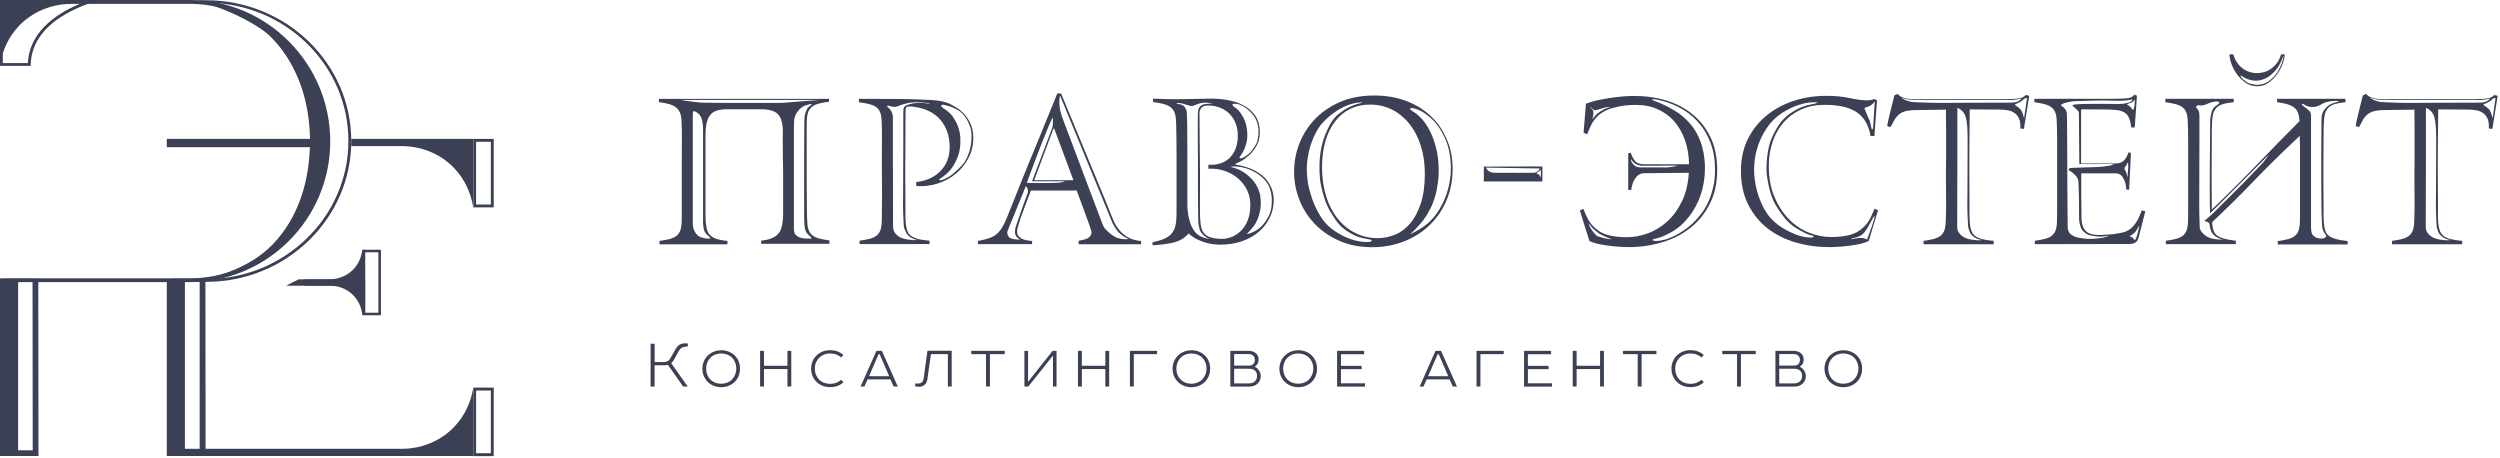 <?xml version="1.0" encoding="UTF-8"?> <svg xmlns="http://www.w3.org/2000/svg" width="295" height="54" viewBox="0 0 295 54" fill="none"> <g clip-path="url(#clip0)"> <path d="M89.82 28.79V28.39C90.31 28.34 90.71 28.26 91.02 28.13C91.33 28 91.59 27.84 91.77 27.65C91.96 27.45 92.1 27.23 92.18 26.97C92.27 26.71 92.33 26.42 92.36 26.09C92.39 25.82 92.41 25.53 92.41 25.22C92.41 24.91 92.41 24.49 92.41 23.97C92.41 23.28 92.41 22.72 92.41 22.28C92.41 21.84 92.41 21.49 92.41 21.21C92.41 20.93 92.41 20.68 92.41 20.47C92.41 20.26 92.41 20.02 92.4 19.76C92.39 19.5 92.38 19.18 92.38 18.8C92.37 18.42 92.37 17.92 92.37 17.29C92.35 16.79 92.35 16.34 92.37 15.96C92.38 15.58 92.38 15.25 92.35 14.98C92.32 14.65 92.26 14.36 92.17 14.1C92.08 13.84 91.95 13.62 91.76 13.44C91.57 13.26 91.32 13.12 90.99 13.03C90.67 12.94 90.26 12.89 89.78 12.89H85.84C84.9 12.89 84.25 13.08 83.91 13.46C83.56 13.84 83.36 14.36 83.3 15.02C83.27 15.29 83.25 15.61 83.25 15.99C83.25 16.37 83.25 16.81 83.25 17.31V23.94C83.25 24.46 83.25 24.94 83.25 25.37C83.25 25.8 83.26 26.15 83.3 26.42C83.33 26.75 83.39 27.03 83.48 27.26C83.57 27.49 83.7 27.68 83.89 27.84C84.08 28 84.33 28.12 84.64 28.22C84.95 28.31 85.35 28.39 85.84 28.43V28.83H77.82V28.43C78.26 28.37 78.64 28.3 78.96 28.22C79.28 28.14 79.55 28.03 79.76 27.88C79.97 27.73 80.13 27.53 80.24 27.28C80.35 27.03 80.41 26.69 80.43 26.27C80.45 25.94 80.45 25.44 80.45 24.78C80.45 24.12 80.45 23.42 80.45 22.67C80.45 21.92 80.45 21.21 80.45 20.52C80.45 19.84 80.45 19.31 80.45 18.93C80.45 18.18 80.45 17.38 80.46 16.54C80.47 15.7 80.46 14.95 80.42 14.29C80.4 13.87 80.34 13.52 80.22 13.26C80.1 13 79.94 12.79 79.72 12.64C79.5 12.49 79.24 12.36 78.91 12.27C78.58 12.18 78.19 12.11 77.75 12.05V11.67H97.82V12C97.38 12.06 97 12.13 96.68 12.21C96.36 12.29 96.09 12.4 95.88 12.55C95.67 12.7 95.51 12.9 95.4 13.15C95.29 13.4 95.23 13.74 95.21 14.16C95.19 14.49 95.19 14.87 95.19 15.29C95.19 15.71 95.19 16.15 95.19 16.61C95.19 17.07 95.19 17.52 95.19 17.98C95.19 18.44 95.19 18.85 95.19 19.23C95.19 19.61 95.19 20.12 95.19 20.77C95.19 21.42 95.19 22.1 95.2 22.8C95.21 23.5 95.22 24.16 95.22 24.79C95.22 25.42 95.24 25.89 95.26 26.21C95.28 26.63 95.34 26.97 95.45 27.22C95.56 27.47 95.72 27.67 95.93 27.82C96.14 27.97 96.41 28.08 96.73 28.16C97.05 28.24 97.43 28.31 97.87 28.37V28.77H89.82V28.79ZM80.32 11.79C80.41 11.81 80.63 11.84 80.98 11.9C81.33 11.95 81.8 12.01 82.4 12.08C82.51 12.1 82.82 12.11 83.34 12.12C83.86 12.13 84.48 12.14 85.19 12.14C85.9 12.14 86.67 12.15 87.48 12.15C88.29 12.15 89.04 12.15 89.74 12.15C90.44 12.15 91.04 12.15 91.53 12.15C92.02 12.15 92.31 12.14 92.39 12.13C92.5 12.13 92.73 12.11 93.07 12.08C93.37 12.05 93.81 12.01 94.39 11.97C94.97 11.93 95.77 11.87 96.8 11.79H80.32V11.79ZM83.71 28.16C83.79 28.16 83.82 28.14 83.82 28.11C83.81 28.08 83.78 28.03 83.73 27.98C83.67 27.93 83.61 27.87 83.54 27.8C83.47 27.74 83.4 27.67 83.34 27.61C83.18 27.42 83.08 27.2 83.03 26.94C82.98 26.68 82.96 26.43 82.96 26.2V15.59C82.98 14.99 82.93 14.49 82.82 14.08C82.71 13.67 82.45 13.36 82.04 13.16C81.9 13.1 81.82 13.11 81.79 13.18C81.77 13.26 81.75 13.36 81.75 13.49V26.34C81.75 26.75 81.84 27.1 82.02 27.4C82.2 27.7 82.44 27.9 82.74 28.01C82.87 28.06 83.02 28.09 83.2 28.12C83.39 28.15 83.55 28.16 83.71 28.16ZM95.81 12.31C95.75 12.28 95.67 12.27 95.57 12.29C95.48 12.31 95.39 12.33 95.31 12.36C95.22 12.39 95.11 12.42 95 12.45C94.75 12.56 94.53 12.71 94.34 12.9C94.17 13.07 94.01 13.29 93.88 13.55C93.75 13.81 93.69 14.13 93.7 14.51C93.68 14.68 93.68 15.23 93.68 16.16V26.94C93.68 27.35 93.76 27.62 93.92 27.74C94.08 27.87 94.23 27.96 94.37 28.02C94.49 28.08 94.7 28.12 94.99 28.14C95.28 28.16 95.5 28.16 95.66 28.16C95.74 28.16 95.77 28.14 95.77 28.11C95.76 28.08 95.73 28.03 95.68 27.98C95.62 27.93 95.56 27.87 95.49 27.8C95.42 27.74 95.35 27.67 95.29 27.61C95.13 27.42 95.03 27.2 94.98 26.94C94.93 26.68 94.91 26.43 94.91 26.2C94.89 26 94.89 25.45 94.89 24.55C94.89 24.17 94.89 23.69 94.89 23.11C94.89 22.53 94.89 21.83 94.89 21.01C94.89 20.19 94.89 19.23 94.89 18.13C94.89 17.03 94.9 15.77 94.91 14.36C94.91 13.94 94.95 13.61 95.03 13.37C95.06 13.25 95.1 13.14 95.15 13.06C95.23 12.84 95.33 12.68 95.47 12.58C95.6 12.48 95.72 12.39 95.81 12.31Z" fill="#3B4054"></path> <path d="M114.85 16.25C114.85 17.13 114.66 17.94 114.27 18.67C113.88 19.4 113.38 20.02 112.75 20.53C112.12 21.04 111.41 21.42 110.6 21.67C109.8 21.92 108.97 22.02 108.12 21.95V21.48C108.69 21.42 109.21 21.28 109.69 21.07C110.17 20.86 110.59 20.57 110.94 20.22C111.29 19.87 111.57 19.45 111.77 18.97C111.97 18.49 112.06 17.94 112.06 17.33C112.06 16.69 111.96 16.09 111.77 15.54C111.57 14.99 111.29 14.51 110.93 14.1C110.57 13.69 110.13 13.36 109.61 13.11C109.09 12.86 108.52 12.69 107.89 12.61C107.72 12.58 107.56 12.56 107.41 12.56C107.26 12.56 107.13 12.58 107.02 12.61C107 12.61 106.98 12.63 106.95 12.66C106.89 12.72 106.86 12.81 106.86 12.92C106.84 13.77 106.84 14.41 106.84 14.85C106.84 15.29 106.84 15.6 106.84 15.77V16.08L106.82 20.44L106.84 23.91C106.84 24.43 106.84 24.91 106.84 25.34C106.84 25.77 106.86 26.12 106.89 26.39C106.92 26.72 106.98 27 107.06 27.23C107.14 27.46 107.28 27.65 107.48 27.81C107.68 27.97 107.96 28.09 108.31 28.19C108.66 28.29 109.11 28.36 109.68 28.4V28.8H101.43V28.4C101.87 28.34 102.25 28.27 102.57 28.19C102.89 28.11 103.16 28 103.37 27.85C103.58 27.7 103.74 27.5 103.85 27.25C103.96 27 104.02 26.66 104.04 26.24C104.06 26.04 104.06 25.74 104.06 25.37C104.06 24.99 104.06 24.57 104.07 24.11C104.08 23.65 104.08 23.16 104.08 22.66C104.08 22.16 104.08 21.67 104.07 21.2C104.06 20.73 104.06 20.29 104.06 19.89C104.06 19.49 104.06 19.16 104.06 18.91C104.06 18.16 104.06 17.35 104.07 16.48C104.08 15.62 104.07 14.86 104.03 14.22C104.01 13.8 103.95 13.46 103.84 13.21C103.73 12.96 103.57 12.76 103.34 12.61C103.12 12.46 102.84 12.35 102.51 12.27C102.18 12.19 101.79 12.12 101.35 12.06V11.66L105.93 11.68C106.64 11.68 107.3 11.69 107.91 11.72C108.52 11.75 109.18 11.77 109.89 11.8C110.86 11.86 111.6 12.02 112.11 12.27C112.61 12.52 113 12.76 113.27 12.98C113.73 13.33 114.1 13.78 114.4 14.35C114.7 14.88 114.85 15.52 114.85 16.25ZM104.7 12.57C104.72 12.62 104.75 12.66 104.82 12.71C104.88 12.76 104.95 12.82 105.02 12.9C105.09 12.98 105.16 13.09 105.23 13.23C105.3 13.37 105.34 13.56 105.36 13.8C105.36 13.97 105.36 14.24 105.36 14.59C105.36 14.94 105.36 15.31 105.36 15.69C105.36 16.07 105.36 16.43 105.36 16.76C105.36 17.1 105.36 17.32 105.36 17.43V18.77C105.36 19.38 105.36 20.31 105.37 21.56C105.38 22.81 105.38 24.54 105.38 26.74C105.38 26.88 105.4 27.01 105.44 27.13C105.48 27.25 105.52 27.35 105.57 27.42C105.63 27.51 105.7 27.6 105.78 27.68C106 27.9 106.27 28.06 106.59 28.15C106.91 28.24 107.33 28.31 107.85 28.34L108.32 28.32C108.15 28.3 107.99 28.27 107.85 28.21C107.71 28.16 107.55 28.07 107.38 27.96C107.19 27.83 107.03 27.65 106.91 27.41C106.78 27.17 106.71 26.97 106.67 26.81C106.65 26.72 106.64 26.51 106.62 26.2C106.6 25.93 106.59 25.53 106.57 24.99C106.55 24.45 106.55 23.7 106.57 22.76L106.59 16.27V14.22C106.59 14.11 106.59 13.97 106.59 13.81C106.59 13.65 106.59 13.48 106.59 13.33C106.59 13.18 106.6 13.03 106.61 12.91C106.62 12.78 106.65 12.7 106.68 12.65C106.82 12.46 107.15 12.32 107.67 12.21C108.19 12.11 108.8 12.11 109.51 12.22C109.57 12.24 109.62 12.24 109.65 12.22C109.68 12.2 109.66 12.19 109.58 12.17C109.41 12.14 109.13 12.11 108.74 12.08C108.36 12.05 107.93 12.06 107.48 12.1C107.24 12.13 106.97 12.19 106.67 12.28C106.36 12.37 106.12 12.45 105.95 12.53C105.76 12.61 105.57 12.63 105.38 12.6C105.19 12.57 105.03 12.53 104.88 12.48C104.76 12.42 104.69 12.46 104.7 12.57ZM114.42 14.81C114.25 14.39 114.07 14.04 113.88 13.78C113.69 13.52 113.5 13.32 113.3 13.17C113.1 13.02 112.91 12.91 112.73 12.83C112.55 12.75 112.4 12.68 112.27 12.62C112.14 12.57 111.99 12.53 111.82 12.48C111.65 12.43 111.48 12.39 111.32 12.36C111.21 12.34 111.13 12.36 111.08 12.41C111.05 12.44 111.06 12.5 111.1 12.58C111.15 12.66 111.3 12.78 111.55 12.93C111.96 13.2 112.28 13.52 112.52 13.89C112.76 14.26 112.94 14.62 113.06 14.96C113.2 15.37 113.29 15.79 113.32 16.21C113.37 17.12 113.26 17.89 113.01 18.52C112.76 19.15 112.47 19.66 112.15 20.04C111.83 20.43 111.38 20.8 110.82 21.16C110.85 21.29 110.98 21.31 111.2 21.23C111.42 21.15 111.62 21.06 111.81 20.95C112.01 20.84 112.22 20.7 112.42 20.54C112.62 20.37 112.81 20.21 112.99 20.04C113.16 19.87 113.32 19.71 113.46 19.56C113.6 19.41 113.71 19.27 113.79 19.16C113.9 19 114.03 18.77 114.17 18.45C114.31 18.14 114.43 17.78 114.51 17.38C114.6 16.98 114.64 16.56 114.64 16.12C114.66 15.66 114.58 15.23 114.42 14.81Z" fill="#3B4054"></path> <path d="M127.28 28.79V28.41C127.53 28.36 127.76 28.31 127.98 28.26C128.19 28.2 128.37 28.12 128.5 28.01C128.63 27.9 128.72 27.77 128.77 27.61C128.82 27.45 128.79 27.26 128.7 27.02C128.62 26.75 128.5 26.41 128.35 26.01C128.22 25.65 128.06 25.18 127.84 24.61C127.63 24.04 127.36 23.32 127.05 22.48H121.65C121.35 23.25 121.12 23.86 120.95 24.32C120.78 24.78 120.66 25.13 120.56 25.38C120.45 25.66 120.38 25.87 120.35 25.99C120.27 26.23 120.2 26.47 120.13 26.71C120.06 26.95 120.02 27.15 120.02 27.29C120.02 27.53 120.07 27.71 120.19 27.86C120.3 28 120.44 28.11 120.61 28.19C120.78 28.27 120.97 28.32 121.18 28.36C121.38 28.39 121.59 28.42 121.79 28.43V28.81H115.4V28.43C115.92 28.34 116.35 28.23 116.7 28.11C117.05 27.99 117.34 27.84 117.58 27.64C117.82 27.44 118.04 27.18 118.24 26.86C118.44 26.54 118.64 26.13 118.84 25.62C119.03 25.15 119.37 24.31 119.85 23.1C120.05 22.58 120.3 21.96 120.59 21.24C120.88 20.52 121.23 19.67 121.63 18.69C122.03 17.71 122.49 16.59 123.01 15.33C123.53 14.07 124.11 12.63 124.76 11.03H125.21C125.32 11.31 125.52 11.79 125.8 12.46C126.08 13.13 126.41 13.91 126.78 14.81C127.15 15.71 127.55 16.67 127.97 17.7C128.39 18.73 128.81 19.74 129.23 20.73C129.65 21.72 130.03 22.66 130.39 23.54C130.74 24.42 131.04 25.15 131.27 25.73C131.58 26.53 132.01 27.17 132.56 27.63C133.1 28.09 133.8 28.37 134.65 28.44V28.82H127.28V28.79ZM121.31 22.57C121.31 22.52 121.3 22.47 121.29 22.4C121.27 22.35 121.25 22.29 121.22 22.21C121.19 22.13 121.13 22.05 121.05 21.97L118.93 27.16C118.88 27.27 118.86 27.37 118.86 27.45C118.86 27.54 118.88 27.62 118.91 27.7C118.94 27.78 118.98 27.86 119.03 27.94C119.16 28.13 119.53 28.24 120.16 28.27C120.3 28.27 120.37 28.27 120.36 28.26C120.35 28.25 120.31 28.22 120.23 28.18C120.15 28.13 120.06 28.06 119.97 27.96C119.88 27.86 119.81 27.72 119.78 27.55C119.75 27.38 119.76 27.19 119.8 26.98C119.85 26.78 119.89 26.62 119.94 26.51C119.96 26.46 120.01 26.32 120.09 26.09C120.18 25.85 120.27 25.58 120.38 25.25C120.49 24.92 120.61 24.59 120.73 24.24C120.86 23.89 120.97 23.57 121.08 23.28C121.11 23.19 121.15 23.09 121.19 22.99C121.24 22.88 121.28 22.74 121.31 22.57ZM124.99 21.39H121.78L124.19 15.02C124.22 14.78 124.24 14.59 124.24 14.44C124.24 14.29 124.24 14.18 124.24 14.1C124.24 14.01 124.23 13.93 124.22 13.86C124.17 13.91 124.03 14.21 123.8 14.76C123.71 15 123.58 15.3 123.42 15.67C123.26 16.04 123.08 16.5 122.87 17.04C122.66 17.58 122.41 18.23 122.13 18.97C121.85 19.72 121.52 20.59 121.16 21.58C121.98 21.6 122.63 21.6 123.13 21.6C123.63 21.6 124.01 21.59 124.27 21.58C124.58 21.58 124.8 21.57 124.93 21.56C125.02 21.56 125.12 21.54 125.21 21.51C125.29 21.49 125.37 21.47 125.46 21.45C125.55 21.43 125.63 21.4 125.71 21.37L124.99 21.39ZM124.47 15.37C124.47 15.34 124.46 15.3 124.43 15.24C124.41 15.19 124.39 15.16 124.37 15.16C124.34 15.16 124.31 15.19 124.28 15.25L122.04 21.26H126.66L124.47 15.37ZM133.17 28.2C133 28.12 132.84 28.04 132.7 27.96C132.56 27.88 132.44 27.8 132.35 27.72C132.24 27.64 132.14 27.55 132.04 27.46C131.93 27.35 131.83 27.22 131.73 27.08C131.64 26.95 131.54 26.8 131.44 26.63C131.34 26.46 131.24 26.25 131.15 26.02L125.09 11.28C125.04 11.44 125.02 11.59 125.01 11.75C125 11.91 125 12.06 125 12.2C125 12.37 125.02 12.53 125.05 12.67C125.05 12.78 125.07 12.92 125.12 13.09C125.15 13.23 125.2 13.41 125.27 13.63C125.34 13.85 125.44 14.12 125.56 14.43L130.09 26.44C130.18 26.69 130.33 26.92 130.51 27.11C130.7 27.31 130.89 27.48 131.08 27.62C131.3 27.79 131.54 27.94 131.81 28.07C131.92 28.1 132.05 28.13 132.21 28.16C132.33 28.19 132.48 28.21 132.65 28.22C132.81 28.25 132.98 28.24 133.17 28.2Z" fill="#3B4054"></path> <path d="M150.3 23.65C150.3 24.34 150.15 25.01 149.85 25.64C149.55 26.27 149.13 26.83 148.59 27.31C148.05 27.79 147.38 28.17 146.6 28.45C145.81 28.73 144.94 28.87 143.98 28.87C143.76 28.87 143.5 28.85 143.21 28.82C142.92 28.79 142.6 28.73 142.27 28.63C141.93 28.54 141.59 28.4 141.24 28.23C140.89 28.06 140.56 27.83 140.25 27.55C139.81 28.07 139.24 28.42 138.54 28.6C137.84 28.78 137 28.89 136 28.94V28.59C136.58 28.46 137.06 28.32 137.43 28.15C137.8 27.98 138.09 27.77 138.29 27.51C138.49 27.25 138.64 26.94 138.71 26.58C138.79 26.22 138.83 25.78 138.83 25.26V18.96C138.83 18.58 138.83 18.18 138.83 17.75C138.83 17.32 138.83 16.88 138.82 16.44C138.81 16 138.8 15.58 138.8 15.17C138.8 14.76 138.78 14.4 138.76 14.09C138.73 13.71 138.66 13.41 138.55 13.17C138.44 12.93 138.27 12.74 138.05 12.59C137.83 12.44 137.55 12.33 137.22 12.25C136.89 12.17 136.5 12.1 136.06 12.04V11.64C136.42 11.66 136.91 11.67 137.52 11.69C138.04 11.71 138.72 11.71 139.56 11.7C140.4 11.69 141.44 11.67 142.69 11.64C143.33 11.62 144.01 11.67 144.71 11.78C145.41 11.89 146.05 12.09 146.64 12.38C147.23 12.67 147.71 13.08 148.09 13.61C148.47 14.14 148.66 14.81 148.66 15.63C148.66 16.23 148.54 16.74 148.29 17.17C148.05 17.6 147.77 17.97 147.45 18.27C147.13 18.57 146.82 18.81 146.51 18.98C146.2 19.15 145.96 19.26 145.8 19.31V19.43C146.37 19.51 146.92 19.65 147.45 19.85C147.99 20.06 148.46 20.33 148.89 20.66C149.31 21 149.65 21.41 149.9 21.91C150.17 22.41 150.3 22.99 150.3 23.65ZM143.08 12.28C142.77 12.15 142.44 12.1 142.1 12.11C141.76 12.13 141.32 12.25 140.79 12.49C140.7 12.52 140.59 12.52 140.46 12.49C140.33 12.46 140.19 12.42 140.04 12.37C139.88 12.32 139.72 12.28 139.56 12.23C139.4 12.18 139.23 12.16 139.05 12.16C138.94 12.16 138.87 12.17 138.83 12.2C138.79 12.22 138.87 12.25 139.05 12.28C139.41 12.31 139.66 12.43 139.8 12.63C139.94 12.84 140.02 13.05 140.04 13.27C140.06 13.43 140.07 13.91 140.09 14.73C140.09 15.08 140.09 15.51 140.1 16.04C140.11 16.57 140.11 17.21 140.11 17.96C140.11 18.71 140.11 19.6 140.11 20.61C140.11 21.62 140.11 22.79 140.11 24.11C140.11 24.46 140.13 24.77 140.17 25.05C140.21 25.33 140.25 25.58 140.3 25.78C140.36 26.03 140.43 26.25 140.49 26.44C140.6 26.74 140.75 27.02 140.95 27.29C141.15 27.56 141.42 27.77 141.76 27.93C141.85 27.96 141.96 28 142.07 28.05C142.16 28.08 142.28 28.11 142.41 28.14C142.54 28.17 142.7 28.19 142.87 28.21C142.74 28.19 142.63 28.16 142.53 28.1C142.43 28.04 142.34 27.99 142.26 27.95C142.17 27.89 142.09 27.82 142.02 27.76C141.75 27.49 141.6 27.26 141.55 27.05C141.5 26.84 141.46 26.65 141.43 26.46C141.41 26.41 141.4 26.21 141.39 25.85C141.38 25.49 141.37 25.05 141.37 24.54C141.37 24.03 141.36 23.47 141.36 22.88C141.36 22.29 141.36 21.71 141.36 21.17C141.36 20.63 141.36 20.15 141.36 19.73C141.36 19.31 141.36 19.03 141.36 18.87C141.36 18.65 141.36 18.3 141.35 17.83C141.34 17.36 141.34 16.87 141.34 16.36C141.34 15.85 141.34 15.37 141.34 14.92C141.34 14.47 141.34 14.16 141.34 13.99C141.34 13.72 141.34 13.51 141.35 13.35C141.36 13.19 141.38 13.05 141.41 12.93C141.47 12.69 141.61 12.52 141.81 12.41C141.92 12.35 142.05 12.3 142.2 12.28C142.35 12.26 142.49 12.24 142.61 12.24C142.76 12.26 142.92 12.27 143.08 12.28ZM147.54 24.17C147.54 23.54 147.41 22.97 147.16 22.45C146.91 21.93 146.57 21.48 146.15 21.11C145.73 20.73 145.24 20.44 144.69 20.23C144.14 20.02 143.57 19.91 142.97 19.91H142.59V19.44H142.97C143.46 19.44 143.89 19.35 144.28 19.18C144.66 19.01 144.99 18.77 145.25 18.47C145.51 18.17 145.71 17.81 145.85 17.4C145.99 16.98 146.06 16.53 146.06 16.04C146.06 15.46 145.97 14.95 145.79 14.51C145.61 14.07 145.36 13.7 145.04 13.39C144.72 13.08 144.34 12.85 143.92 12.69C143.5 12.53 143.05 12.45 142.58 12.45C142.17 12.45 141.9 12.55 141.75 12.74C141.61 12.94 141.54 13.12 141.54 13.29L141.56 16.21C141.58 17.48 141.59 18.76 141.6 20.03C141.61 21.3 141.6 22.59 141.59 23.87C141.59 24.37 141.59 24.84 141.6 25.27C141.61 25.7 141.62 25.97 141.64 26.06C141.65 26.39 141.7 26.69 141.78 26.96C141.86 27.23 141.99 27.45 142.18 27.63C142.37 27.81 142.63 27.95 142.96 28.04C143.29 28.13 143.71 28.18 144.23 28.18C144.58 28.18 144.95 28.11 145.34 27.96C145.73 27.81 146.09 27.57 146.42 27.25C146.75 26.93 147.02 26.51 147.23 26C147.43 25.51 147.54 24.89 147.54 24.17ZM149.68 25.54C149.85 25.21 149.97 24.86 150.02 24.48C150.07 24.1 150.09 23.74 150.07 23.38C150.05 23.02 149.99 22.7 149.89 22.39C149.8 22.08 149.69 21.84 149.56 21.65C149.29 21.24 148.94 20.89 148.51 20.59C148.08 20.29 147.61 20.06 147.11 19.88C146.87 19.82 146.65 19.76 146.43 19.71C146.24 19.68 146.03 19.66 145.81 19.64C145.58 19.62 145.38 19.64 145.21 19.69C145.98 19.88 146.59 20.16 147.05 20.53C147.51 20.9 147.86 21.26 148.11 21.63C148.39 22.05 148.59 22.52 148.7 23.02C148.79 23.63 148.8 24.18 148.72 24.67C148.64 25.16 148.52 25.58 148.37 25.93C148.21 26.28 148.04 26.58 147.84 26.81C147.64 27.05 147.48 27.23 147.36 27.36C147.23 27.49 147.16 27.58 147.14 27.61C147.12 27.64 147.2 27.63 147.39 27.56C147.91 27.4 148.36 27.16 148.73 26.82C149.09 26.49 149.42 26.06 149.68 25.54ZM148.5 15.73C148.52 15.38 148.5 15.09 148.44 14.83C148.38 14.58 148.32 14.36 148.24 14.18C148.16 14 148.07 13.85 147.98 13.72C147.89 13.6 147.81 13.49 147.74 13.41C147.6 13.24 147.41 13.05 147.16 12.86C146.92 12.66 146.71 12.53 146.53 12.45C146.36 12.37 146.18 12.31 146 12.27C145.82 12.23 145.66 12.23 145.52 12.26C145.44 12.29 145.41 12.33 145.43 12.38C145.45 12.43 145.47 12.47 145.5 12.5L145.57 12.57C145.62 12.62 145.67 12.66 145.74 12.69C145.99 12.86 146.2 13.07 146.36 13.3C146.53 13.54 146.66 13.76 146.77 13.98C146.9 14.25 146.99 14.51 147.05 14.76C147.21 15.5 147.23 16.14 147.12 16.67C147.01 17.2 146.84 17.65 146.62 18.01C146.46 18.28 146.36 18.44 146.3 18.51C146.24 18.57 146.24 18.62 146.29 18.65C146.35 18.7 146.45 18.7 146.57 18.65C146.69 18.6 146.83 18.53 146.97 18.44C147.11 18.35 147.25 18.24 147.37 18.13C147.5 18.02 147.6 17.92 147.68 17.82C147.77 17.71 147.92 17.49 148.13 17.17C148.35 16.86 148.47 16.37 148.5 15.73Z" fill="#3B4054"></path> <path d="M171.41 19.95C171.41 21.27 171.17 22.49 170.7 23.62C170.23 24.74 169.57 25.72 168.72 26.54C167.87 27.37 166.87 28.01 165.71 28.47C164.55 28.93 163.29 29.17 161.92 29.17C160.5 29.17 159.23 28.93 158.1 28.44C156.97 27.95 156 27.3 155.2 26.48C154.4 25.66 153.78 24.72 153.35 23.64C152.92 22.56 152.7 21.43 152.7 20.26C152.7 19.13 152.91 18.02 153.32 16.95C153.74 15.87 154.35 14.91 155.15 14.07C155.95 13.23 156.94 12.55 158.11 12.04C159.28 11.53 160.63 11.27 162.15 11.27C163.49 11.27 164.72 11.47 165.84 11.88C166.96 12.29 167.94 12.87 168.76 13.63C169.59 14.38 170.23 15.3 170.69 16.37C171.17 17.43 171.41 18.63 171.41 19.95ZM161.78 28.3C161.37 28.22 160.97 28.13 160.59 28.04C160.2 27.95 159.78 27.77 159.33 27.5C158.97 27.3 158.67 27.09 158.43 26.88C158.19 26.67 157.99 26.46 157.82 26.24C157.65 26.03 157.51 25.83 157.4 25.64C157.29 25.45 157.19 25.29 157.09 25.14C156.96 24.97 156.83 24.73 156.68 24.42C156.53 24.11 156.39 23.75 156.26 23.34C156.13 22.92 156 22.46 155.89 21.94C155.78 21.42 155.72 20.86 155.7 20.27C155.67 19.14 155.75 18.14 155.95 17.26C156.15 16.39 156.48 15.53 156.95 14.68C157.23 14.16 157.58 13.74 157.99 13.42C158.4 13.1 158.8 12.84 159.18 12.65C159.56 12.46 159.91 12.33 160.21 12.26C160.51 12.19 160.69 12.14 160.75 12.11C160.81 12.08 160.68 12.07 160.36 12.1C160.04 12.12 159.68 12.2 159.29 12.32C159.1 12.38 158.87 12.48 158.59 12.6C158.31 12.72 158.02 12.89 157.71 13.1C157.39 13.31 157.08 13.54 156.75 13.82C156.42 14.1 156.13 14.41 155.84 14.75C155.65 15 155.45 15.32 155.24 15.72C155.03 16.11 154.84 16.57 154.67 17.08C154.5 17.59 154.38 18.15 154.29 18.75C154.2 19.36 154.18 19.99 154.23 20.65C154.28 21.31 154.38 21.94 154.55 22.55C154.72 23.16 154.91 23.72 155.14 24.24C155.37 24.76 155.62 25.22 155.89 25.63C156.16 26.04 156.44 26.37 156.7 26.62C156.96 26.87 157.27 27.11 157.62 27.34C157.97 27.57 158.33 27.77 158.7 27.94C159.08 28.11 159.46 28.26 159.86 28.36C160.25 28.47 160.62 28.53 160.97 28.55C161.24 28.57 161.44 28.56 161.57 28.54C161.7 28.52 161.79 28.49 161.83 28.46C161.87 28.43 161.88 28.4 161.85 28.37C161.84 28.31 161.81 28.3 161.78 28.3ZM168.13 20.47C168.13 19.29 167.97 18.21 167.66 17.22C167.35 16.23 166.91 15.37 166.34 14.65C165.77 13.93 165.09 13.36 164.29 12.95C163.49 12.54 162.61 12.34 161.65 12.34C160.83 12.34 160.08 12.5 159.39 12.82C158.7 13.14 158.1 13.62 157.6 14.25C157.1 14.88 156.7 15.66 156.42 16.58C156.14 17.51 156 18.57 156 19.76C156 20.97 156.16 22.09 156.47 23.11C156.78 24.13 157.23 25.01 157.81 25.75C158.39 26.49 159.09 27.07 159.9 27.48C160.71 27.9 161.61 28.1 162.6 28.1C163.28 28.1 163.95 27.96 164.62 27.69C165.29 27.42 165.88 26.97 166.4 26.36C166.92 25.75 167.34 24.96 167.66 23.99C167.98 23.02 168.13 21.85 168.13 20.47ZM171.15 18.82C171.06 17.92 170.87 17.16 170.6 16.52C170.32 15.88 170.03 15.35 169.72 14.92C169.41 14.49 169.1 14.15 168.79 13.89C168.48 13.64 168.24 13.45 168.05 13.32C167.77 13.13 167.49 12.99 167.22 12.9C166.95 12.81 166.74 12.75 166.6 12.75C166.46 12.75 166.38 12.78 166.39 12.86C166.4 12.94 166.53 13.05 166.78 13.19C167.03 13.33 167.31 13.56 167.63 13.87C167.94 14.19 168.24 14.59 168.53 15.08C168.81 15.58 169.07 16.16 169.28 16.83C169.5 17.5 169.65 18.26 169.73 19.13C169.79 19.98 169.78 20.75 169.69 21.44C169.6 22.13 169.48 22.74 169.32 23.26C169.16 23.78 168.99 24.22 168.8 24.58C168.61 24.94 168.45 25.22 168.33 25.43C168.16 25.71 167.95 25.99 167.72 26.27C167.48 26.55 167.27 26.78 167.07 26.99C166.87 27.2 166.71 27.36 166.57 27.47C166.44 27.59 166.38 27.65 166.39 27.65C166.81 27.44 167.19 27.24 167.51 27.05C167.83 26.85 168.13 26.64 168.41 26.41C168.68 26.18 168.94 25.93 169.18 25.64C169.42 25.36 169.66 25.01 169.91 24.6C170.08 24.32 170.26 23.97 170.44 23.56C170.62 23.15 170.77 22.7 170.9 22.2C171.03 21.7 171.12 21.17 171.17 20.6C171.21 20.02 171.21 19.43 171.15 18.82Z" fill="#3B4054"></path> <path d="M175.09 21.41V19.66L182 19.64V21.41H175.09ZM175.34 19.78C175.43 19.95 175.53 20.08 175.62 20.16C175.68 20.21 175.74 20.24 175.79 20.25C175.84 20.28 175.89 20.3 175.96 20.32C176.07 20.37 176.23 20.39 176.43 20.39H180.86C181.03 20.39 181.17 20.37 181.26 20.32C181.32 20.29 181.38 20.26 181.43 20.23C181.46 20.21 181.49 20.18 181.52 20.14C181.57 20.09 181.63 20.01 181.71 19.88L175.34 19.78ZM181.81 20.04C181.78 20.07 181.75 20.1 181.73 20.12C181.71 20.14 181.68 20.16 181.65 20.18C181.62 20.21 181.6 20.23 181.58 20.23C181.55 20.26 181.52 20.28 181.49 20.3C181.47 20.32 181.4 20.36 181.28 20.42C181.33 20.45 181.37 20.48 181.41 20.5C181.45 20.52 181.48 20.54 181.52 20.56C181.55 20.59 181.58 20.61 181.61 20.61C181.63 20.63 181.65 20.66 181.68 20.7C181.71 20.75 181.76 20.83 181.82 20.96V20.04H181.81Z" fill="#3B4054"></path> <path d="M192.99 12.38C192.11 12.38 191.26 12.49 190.44 12.7C189.62 12.91 188.97 13.26 188.48 13.75C188.17 14.06 187.92 14.41 187.74 14.79C187.56 15.17 187.41 15.52 187.28 15.85L186.86 15.66L187.14 12.24C187.52 12.08 187.96 11.95 188.46 11.84C188.96 11.73 189.47 11.64 189.99 11.56C190.51 11.48 191.02 11.42 191.51 11.38C192.01 11.34 192.44 11.32 192.82 11.32C194.17 11.32 195.44 11.5 196.63 11.86C197.82 12.22 198.85 12.77 199.74 13.5C200.63 14.23 201.33 15.14 201.85 16.22C202.37 17.3 202.63 18.58 202.63 20.04C202.63 21.55 202.35 22.87 201.78 24.01C201.21 25.15 200.46 26.1 199.5 26.86C198.55 27.62 197.44 28.2 196.17 28.58C194.9 28.96 193.57 29.16 192.17 29.16C192.08 29.16 191.86 29.15 191.51 29.14C191.16 29.13 190.76 29.09 190.3 29.05C189.84 29 189.36 28.93 188.86 28.84C188.36 28.75 187.93 28.61 187.55 28.44L186.42 24.83L186.84 24.64C186.96 24.97 187.12 25.32 187.3 25.7C187.48 26.08 187.73 26.42 188.04 26.74C188.53 27.23 189.08 27.56 189.71 27.73C190.34 27.9 191.09 27.99 191.97 27.99C192.8 27.99 193.64 27.83 194.48 27.52C195.32 27.21 196.08 26.73 196.77 26.1C197.46 25.47 198.02 24.68 198.48 23.73C198.94 22.78 199.2 21.67 199.28 20.39L194 20.44C193.62 20.44 193.32 20.59 193.09 20.88C192.86 21.17 192.72 21.43 192.65 21.67C192.6 21.84 192.56 21.99 192.53 22.12C192.5 22.25 192.48 22.34 192.48 22.4L192.13 22.42V18.1C192.19 18.07 192.24 18.05 192.27 18.05C192.3 18.05 192.33 18.04 192.36 18.03C192.39 18.03 192.41 18.02 192.41 18.01C192.57 18.43 192.75 18.77 192.95 19.01C193.15 19.25 193.52 19.38 194.03 19.38H199.31C199.29 18.39 199.14 17.47 198.85 16.61C198.56 15.75 198.15 15.01 197.61 14.38C197.08 13.75 196.42 13.26 195.64 12.91C194.89 12.55 193.99 12.38 192.99 12.38ZM187.44 26.32C187.49 26.49 187.56 26.67 187.65 26.84C187.74 27.01 187.85 27.17 187.96 27.31C188.07 27.45 188.18 27.58 188.28 27.69C188.38 27.8 188.46 27.86 188.53 27.88C188.65 27.93 188.8 27.97 188.97 28.02C189.14 28.07 189.3 28.11 189.45 28.14C189.61 28.17 189.74 28.19 189.86 28.21C189.98 28.23 190.06 28.23 190.11 28.23C190.16 28.23 190.13 28.21 190.03 28.17C189.93 28.13 189.79 28.08 189.61 28C189.43 27.93 189.23 27.84 189.02 27.74C188.81 27.64 188.61 27.52 188.44 27.37C188.13 27.13 187.89 26.91 187.73 26.69C187.57 26.47 187.48 26.35 187.44 26.32ZM189.99 12.61C189.71 12.61 189.39 12.67 189.05 12.79C188.7 12.91 188.42 12.98 188.2 13.01C188.12 13.03 188.02 12.97 187.89 12.83C187.76 12.69 187.69 12.64 187.68 12.65C187.66 12.68 187.71 12.74 187.81 12.83C187.91 12.92 187.98 13.02 188.01 13.15C188.04 13.32 188.03 13.49 187.99 13.66C187.95 13.83 187.91 13.95 187.9 14.03C187.9 14.08 187.91 14.08 187.94 14.03C187.96 13.98 188.01 13.92 188.08 13.83C188.15 13.74 188.25 13.64 188.36 13.52C188.48 13.4 188.62 13.29 188.8 13.18C189.16 12.94 189.44 12.8 189.65 12.74C189.84 12.69 189.96 12.65 189.99 12.61ZM196.62 19.76C196.73 19.76 196.87 19.75 197.04 19.72C197.21 19.7 197.37 19.67 197.51 19.65C197.65 19.63 197.76 19.6 197.83 19.58C197.9 19.56 197.88 19.54 197.77 19.54H197.18C197.01 19.54 196.77 19.54 196.46 19.54C196.15 19.54 195.78 19.55 195.34 19.56H193.76C193.68 19.54 193.6 19.53 193.51 19.52C193.42 19.51 193.34 19.49 193.26 19.46C192.91 19.33 192.66 19.12 192.51 18.82C192.48 18.77 192.46 18.79 192.46 18.87C192.46 18.95 192.5 19.05 192.57 19.18C192.64 19.31 192.75 19.43 192.9 19.55C193.05 19.67 193.26 19.74 193.52 19.75C193.6 19.75 193.76 19.75 193.99 19.75C194.22 19.75 194.49 19.75 194.78 19.75C195.07 19.75 195.38 19.75 195.71 19.75C196.04 19.75 196.35 19.76 196.62 19.76ZM202.37 20.02C202.37 18.78 202.18 17.68 201.79 16.72C201.41 15.76 200.89 14.94 200.25 14.26C199.61 13.58 198.86 13.03 198.02 12.61C197.18 12.19 196.3 11.9 195.39 11.73C195.09 11.68 194.95 11.69 194.97 11.74C194.99 11.79 195.1 11.86 195.32 11.94C196.14 12.25 196.9 12.62 197.6 13.05C198.3 13.47 198.91 13.99 199.43 14.59C199.95 15.19 200.36 15.9 200.66 16.7C200.96 17.5 201.13 18.43 201.18 19.48V19.93C201.18 20.67 201.09 21.41 200.92 22.15C200.75 22.89 200.49 23.59 200.14 24.26C199.79 24.93 199.36 25.54 198.85 26.1C198.34 26.66 197.75 27.12 197.07 27.48C196.83 27.61 196.64 27.7 196.48 27.77C196.32 27.84 196.17 27.9 196.03 27.96C195.89 28.01 195.74 28.06 195.59 28.1C195.44 28.14 195.27 28.18 195.08 28.23C195.05 28.25 195.02 28.27 195.01 28.3C194.99 28.33 195.01 28.36 195.06 28.38C195.11 28.4 195.2 28.42 195.33 28.43C195.46 28.44 195.66 28.43 195.93 28.39C196.28 28.34 196.65 28.24 197.04 28.08C197.43 27.92 197.81 27.73 198.18 27.51C198.55 27.29 198.9 27.05 199.23 26.79C199.56 26.53 199.84 26.27 200.08 26C200.33 25.73 200.59 25.42 200.86 25.06C201.13 24.7 201.37 24.28 201.59 23.8C201.81 23.32 201.99 22.77 202.14 22.15C202.3 21.53 202.37 20.82 202.37 20.02Z" fill="#3B4054"></path> <path d="M220.51 28.44C220.13 28.61 219.7 28.75 219.2 28.84C218.7 28.93 218.22 29.01 217.76 29.05C217.3 29.1 216.89 29.13 216.55 29.14C216.2 29.16 215.98 29.16 215.89 29.16C214.49 29.16 213.16 28.98 211.89 28.61C210.62 28.24 209.51 27.68 208.56 26.94C207.61 26.2 206.85 25.25 206.28 24.12C205.71 22.99 205.43 21.67 205.43 20.16C205.43 18.73 205.71 17.46 206.27 16.36C206.83 15.26 207.57 14.34 208.5 13.59C209.43 12.84 210.49 12.28 211.7 11.89C212.9 11.5 214.16 11.31 215.46 11.31C216.5 11.31 217.36 11.39 218.04 11.53C218.72 11.68 219.24 11.77 219.58 11.8C219.93 11.83 220.22 11.84 220.46 11.84C220.7 11.83 220.94 11.78 221.16 11.69L221.49 11.83L221.18 16.05H220.73C220.6 15.34 220.39 14.75 220.09 14.28C219.79 13.81 219.41 13.43 218.95 13.15C218.49 12.87 217.94 12.67 217.32 12.55C216.7 12.43 216.02 12.37 215.28 12.37C214.26 12.37 213.34 12.55 212.53 12.92C211.72 13.29 211.03 13.8 210.47 14.44C209.9 15.09 209.47 15.85 209.17 16.73C208.87 17.61 208.72 18.56 208.72 19.58C208.72 20.96 208.94 22.18 209.38 23.22C209.82 24.27 210.39 25.14 211.08 25.85C211.77 26.56 212.55 27.09 213.43 27.44C214.3 27.79 215.18 27.97 216.06 27.97C216.94 27.97 217.69 27.88 218.32 27.71C218.95 27.54 219.51 27.21 219.99 26.72C220.3 26.41 220.55 26.06 220.73 25.68C220.91 25.3 221.06 24.95 221.19 24.62L221.61 24.81L220.51 28.44ZM214.47 12.12C214.5 12.1 214.48 12.09 214.4 12.08C214.32 12.07 214.21 12.07 214.07 12.07C213.93 12.07 213.76 12.08 213.56 12.09C213.36 12.11 213.16 12.14 212.96 12.18C212.75 12.23 212.51 12.3 212.22 12.39C211.93 12.48 211.61 12.61 211.26 12.78C210.91 12.95 210.56 13.15 210.21 13.38C209.86 13.62 209.52 13.89 209.21 14.21C208.99 14.43 208.75 14.72 208.5 15.08C208.25 15.44 208.01 15.86 207.79 16.33C207.57 16.8 207.38 17.33 207.24 17.91C207.09 18.49 207.01 19.11 206.99 19.75C206.97 20.39 207.02 21.02 207.13 21.63C207.24 22.24 207.39 22.8 207.58 23.32C207.77 23.84 207.98 24.31 208.22 24.72C208.46 25.14 208.7 25.48 208.95 25.75C209.19 26.02 209.47 26.28 209.81 26.53C210.15 26.78 210.5 27.01 210.87 27.2C211.24 27.39 211.62 27.57 212 27.71C212.39 27.85 212.76 27.95 213.12 27.99C213.39 28.02 213.59 28.03 213.72 28.03C213.85 28.03 213.94 28.01 213.98 27.98C214.02 27.95 214.03 27.93 214.02 27.9C214 27.87 213.98 27.85 213.95 27.83C213.76 27.78 213.6 27.74 213.45 27.69C213.3 27.64 213.17 27.59 213.04 27.52C212.91 27.45 212.76 27.38 212.6 27.3C212.44 27.21 212.25 27.1 212.01 26.96C211.68 26.77 211.39 26.55 211.13 26.3C210.87 26.05 210.64 25.8 210.45 25.55C210.25 25.3 210.08 25.06 209.94 24.84C209.8 24.62 209.68 24.44 209.59 24.3C209.5 24.16 209.38 23.93 209.24 23.63C209.1 23.32 208.97 22.95 208.85 22.51C208.73 22.07 208.63 21.58 208.54 21.05C208.45 20.52 208.43 19.96 208.46 19.38C208.51 18.22 208.68 17.25 208.99 16.48C209.3 15.71 209.7 14.99 210.2 14.33C210.42 14.08 210.67 13.83 210.95 13.6C211.2 13.4 211.52 13.19 211.89 12.98C212.27 12.77 212.71 12.58 213.21 12.43C213.68 12.34 214.01 12.26 214.2 12.22C214.32 12.16 214.41 12.13 214.47 12.12ZM221.2 25.49C221.17 25.49 221.11 25.56 221.03 25.69C220.95 25.82 220.86 25.99 220.75 26.2C220.64 26.41 220.52 26.61 220.4 26.82C220.27 27.03 220.16 27.21 220.05 27.35C219.89 27.54 219.76 27.67 219.65 27.74C219.54 27.81 219.41 27.88 219.25 27.94C219.09 28 218.93 28.05 218.75 28.07C218.57 28.09 218.48 28.14 218.47 28.2C218.47 28.23 218.51 28.24 218.58 28.21C218.65 28.19 218.75 28.16 218.89 28.14C219.02 28.12 219.17 28.1 219.34 28.08C219.51 28.07 219.67 28.07 219.85 28.1L220.04 28.15C220.15 28.18 220.24 28.22 220.32 28.27C220.57 27.58 220.76 27.04 220.89 26.67C221.01 26.29 221.1 26.02 221.15 25.84C221.19 25.64 221.21 25.52 221.2 25.49ZM221.22 11.95C221.16 12.03 221.11 12.09 221.08 12.13C221.05 12.17 221.02 12.21 220.99 12.24C220.96 12.27 220.93 12.29 220.9 12.31C220.85 12.37 220.77 12.43 220.66 12.49C220.55 12.55 220.43 12.59 220.31 12.62C220.2 12.65 220.12 12.68 220.06 12.71C220.01 12.74 220 12.81 220.05 12.92C220.1 13.03 220.17 13.2 220.26 13.42C220.35 13.64 220.45 13.85 220.54 14.06C220.59 14.15 220.63 14.27 220.67 14.41C220.71 14.55 220.74 14.69 220.76 14.81C220.78 14.93 220.81 15.04 220.83 15.13C220.85 15.22 220.88 15.26 220.91 15.26C220.93 15.26 220.94 15.25 220.96 15.24C221.01 15.19 221.03 15.14 221.03 15.07L221.22 11.95Z" fill="#3B4054"></path> <path d="M238.82 15.21L238.4 15.16C238.43 14.69 238.38 14.31 238.26 14.02C238.13 13.73 237.95 13.5 237.72 13.34C237.48 13.17 237.21 13.06 236.89 13.01C236.57 12.96 236.25 12.93 235.92 12.93L232.43 12.91C232.41 14.56 232.4 15.88 232.39 16.87C232.38 17.86 232.38 18.62 232.38 19.16V20.46L232.4 23.93C232.4 24.45 232.4 24.93 232.4 25.36C232.4 25.79 232.42 26.14 232.45 26.41C232.48 26.74 232.54 27.02 232.63 27.25C232.72 27.48 232.86 27.67 233.05 27.83C233.24 27.99 233.52 28.11 233.88 28.21C234.23 28.3 234.69 28.38 235.26 28.42V28.82H226.98V28.42C227.42 28.36 227.8 28.29 228.12 28.21C228.44 28.13 228.71 28.02 228.92 27.87C229.13 27.72 229.29 27.52 229.4 27.27C229.51 27.02 229.57 26.68 229.59 26.26C229.61 25.95 229.62 25.56 229.63 25.12C229.64 24.68 229.64 24.21 229.64 23.73C229.64 23.25 229.64 22.77 229.63 22.3C229.62 21.83 229.62 21.4 229.62 21.03C229.62 20.92 229.62 20.73 229.62 20.45C229.62 20.17 229.62 19.85 229.63 19.47C229.64 19.09 229.64 18.68 229.64 18.23C229.64 17.78 229.64 17.31 229.64 16.83V15.65C229.64 15.29 229.64 14.88 229.63 14.41C229.62 13.94 229.62 13.45 229.62 12.94L225.92 12.99C225.4 13.01 224.99 13.07 224.69 13.17C224.39 13.27 224.14 13.43 223.94 13.63C223.75 13.82 223.59 14.04 223.47 14.29C223.35 14.54 223.21 14.78 223.07 15L222.69 14.88C222.69 14.82 222.72 14.64 222.78 14.36C222.83 14.12 222.91 13.76 223.03 13.28C223.15 12.79 223.32 12.12 223.54 11.25L223.92 11.08C224.08 11.27 224.27 11.41 224.51 11.49C224.75 11.58 224.99 11.64 225.25 11.67C225.51 11.7 225.76 11.71 226.02 11.71C226.27 11.7 226.49 11.7 226.68 11.7H236.33C236.77 11.7 237.14 11.69 237.45 11.68C237.76 11.67 238.01 11.64 238.22 11.61C238.42 11.58 238.59 11.53 238.72 11.46C238.85 11.39 238.95 11.31 239.03 11.21L239.45 11.3L238.82 15.21ZM238.53 11.62C238.37 11.67 238.21 11.7 238.03 11.73C237.86 11.75 237.69 11.77 237.53 11.79C237.36 11.81 237.17 11.81 236.96 11.79H226.25C226.08 11.79 225.93 11.79 225.8 11.79C225.67 11.79 225.56 11.78 225.47 11.77C225.36 11.77 225.27 11.76 225.19 11.75C225.14 11.73 225.08 11.72 225 11.7C224.92 11.69 224.83 11.66 224.73 11.64C224.63 11.62 224.51 11.58 224.36 11.53C224.58 11.7 224.84 11.83 225.14 11.91C225.3 11.97 225.45 12.01 225.59 12.03C225.76 12.05 226.05 12.06 226.46 12.08C226.82 12.1 227.33 12.11 227.98 12.13C228.63 12.15 229.52 12.15 230.66 12.13L237.12 12.11C237.29 12.11 237.43 12.11 237.54 12.1C237.65 12.09 237.74 12.08 237.82 12.06C237.9 12.04 237.98 12.02 238.06 11.99C238.11 11.97 238.16 11.94 238.23 11.9C238.28 11.87 238.33 11.83 238.38 11.79C238.46 11.74 238.5 11.69 238.53 11.62ZM233.91 28.32C233.6 28.3 233.28 28.19 232.97 27.99C232.69 27.79 232.51 27.58 232.43 27.38C232.35 27.18 232.3 26.99 232.26 26.84C232.24 26.75 232.23 26.54 232.21 26.23C232.19 25.96 232.18 25.57 232.16 25.04C232.14 24.51 232.14 23.78 232.16 22.83L232.18 16.44C232.18 15.83 232.16 15.3 232.13 14.87C232.1 14.44 232.04 14.08 231.95 13.8C231.86 13.52 231.74 13.29 231.58 13.13C231.42 12.97 231.22 12.83 230.97 12.72V14.63C230.97 15.09 230.97 15.66 230.97 16.34C230.97 17.02 230.97 17.85 230.97 18.83C230.97 19.81 230.97 20.95 230.96 22.26C230.95 23.57 230.95 25.08 230.95 26.78C230.95 26.92 230.97 27.05 231.01 27.17C231.05 27.29 231.1 27.39 231.16 27.46C231.22 27.55 231.29 27.64 231.37 27.72C231.59 27.92 231.86 28.07 232.17 28.17C232.48 28.26 232.9 28.33 233.42 28.36L233.91 28.32ZM239.17 11.69C239.19 11.58 239.14 11.54 239.03 11.57C238.97 11.59 238.91 11.62 238.86 11.66C238.69 11.83 238.53 11.95 238.39 12.03C238.25 12.1 238.13 12.16 238.04 12.2C237.95 12.24 237.87 12.26 237.83 12.27C237.78 12.28 237.77 12.3 237.78 12.33C237.76 12.38 237.84 12.46 238.02 12.57C238.19 12.68 238.35 12.82 238.49 12.99C238.54 13.08 238.58 13.18 238.63 13.27C238.69 13.43 238.76 13.65 238.84 13.95L239.17 11.69Z" fill="#3B4054"></path> <path d="M252.38 27.94C252.35 28.05 252.31 28.16 252.27 28.26C252.23 28.36 252.17 28.45 252.09 28.53C252.01 28.61 251.91 28.67 251.77 28.72C251.64 28.77 251.45 28.79 251.22 28.79L240.11 28.81V28.41C240.55 28.35 240.93 28.28 241.25 28.2C241.57 28.12 241.84 28.01 242.05 27.86C242.26 27.71 242.42 27.51 242.53 27.26C242.64 27.01 242.7 26.67 242.72 26.25C242.73 25.92 242.74 25.42 242.74 24.76C242.74 24.1 242.74 23.4 242.74 22.65C242.74 21.9 242.74 21.19 242.74 20.5C242.74 19.82 242.74 19.29 242.74 18.91C242.74 18.16 242.74 17.35 242.74 16.48C242.74 15.62 242.72 14.86 242.69 14.22C242.67 13.8 242.61 13.46 242.5 13.21C242.39 12.96 242.22 12.76 242 12.61C241.78 12.46 241.51 12.35 241.19 12.27C240.87 12.19 240.49 12.12 240.05 12.06V11.66H249.37C250.2 11.66 250.79 11.63 251.13 11.58C251.47 11.52 251.71 11.39 251.85 11.17L252.16 11.29L251.9 15.04H251.48C251.45 14.73 251.4 14.46 251.34 14.25C251.28 14.04 251.21 13.87 251.13 13.74C251.05 13.58 250.96 13.47 250.85 13.39C250.58 13.17 250.23 13.04 249.8 12.99C249.37 12.94 248.95 12.92 248.54 12.92L245.57 12.9V19.29H249.53C249.78 19.29 249.99 19.26 250.17 19.21C250.34 19.16 250.49 19.07 250.61 18.95C250.73 18.83 250.83 18.7 250.92 18.54C251.01 18.38 251.09 18.19 251.17 17.97C251.17 17.99 251.19 17.99 251.22 17.99C251.25 18.01 251.28 18.01 251.31 18.01C251.34 18.01 251.39 18.03 251.45 18.06L251.24 22.38L250.89 22.36C250.89 22.3 250.88 22.19 250.87 22.05C250.86 21.91 250.82 21.75 250.78 21.58C250.72 21.34 250.6 21.1 250.43 20.84C250.26 20.58 249.98 20.45 249.6 20.45H245.59V22.34C245.59 22.56 245.59 22.82 245.59 23.11C245.59 23.4 245.59 23.7 245.6 24.01C245.61 24.32 245.61 24.61 245.61 24.89C245.61 25.17 245.61 25.4 245.61 25.57C245.61 26.37 245.79 26.95 246.16 27.3C246.53 27.65 247.24 27.79 248.29 27.71C248.51 27.69 248.67 27.68 248.76 27.67C248.85 27.66 248.93 27.66 249 27.66C249.06 27.66 249.13 27.66 249.21 27.65C249.29 27.64 249.43 27.62 249.63 27.59C249.98 27.54 250.29 27.48 250.59 27.4C250.89 27.32 251.15 27.19 251.39 27C251.63 26.81 251.87 26.54 252.09 26.2C252.31 25.85 252.52 25.4 252.73 24.83L253.15 24.92L252.38 27.94ZM251.65 11.79C251.68 11.73 251.5 11.74 251.12 11.81C250.73 11.89 250.14 11.91 249.34 11.88C248.46 11.85 247.7 11.84 247.05 11.87C246.41 11.89 245.72 11.91 245 11.93C244.83 11.93 244.62 11.95 244.38 11.99C244.14 12.03 243.91 12.08 243.71 12.14C243.57 12.17 243.46 12.21 243.38 12.26C243.3 12.29 243.25 12.33 243.21 12.38C243.18 12.43 243.2 12.47 243.28 12.5C243.47 12.64 243.62 12.78 243.73 12.92C243.84 13.06 243.9 13.29 243.9 13.6C243.9 13.79 243.91 14.38 243.92 15.37C243.92 15.79 243.92 16.33 243.93 16.97C243.94 17.61 243.94 18.4 243.94 19.32C243.94 20.24 243.94 21.32 243.95 22.55C243.96 23.78 243.97 25.21 243.99 26.83C244.02 27.19 244.12 27.45 244.3 27.6C244.47 27.75 244.68 27.87 244.94 27.97C245.18 28.05 245.54 28.11 246.05 28.16C246.55 28.21 247.1 28.19 247.68 28.11C247.87 28.09 248.04 28.07 248.2 28.04C248.32 28.01 248.45 27.97 248.58 27.93C248.71 27.89 248.78 27.85 248.82 27.8C248.5 27.88 248.21 27.92 247.94 27.92C247.67 27.92 247.42 27.91 247.2 27.87C246.95 27.84 246.71 27.79 246.49 27.73C246.28 27.65 246.1 27.54 245.94 27.4C245.78 27.26 245.65 27.1 245.57 26.93C245.51 26.76 245.45 26.57 245.4 26.36C245.35 26.16 245.33 25.94 245.33 25.72C245.33 25.61 245.33 25.34 245.33 24.91C245.33 24.48 245.33 24.01 245.32 23.52C245.31 23.03 245.3 22.55 245.28 22.1C245.26 21.65 245.25 21.36 245.23 21.24C245.2 21.15 245.15 21.04 245.09 20.93C245.03 20.84 244.95 20.74 244.85 20.64C244.76 20.54 244.62 20.42 244.45 20.3L244.1 20.06C244.1 20 244.12 19.94 244.17 19.89C244.19 19.88 244.21 19.86 244.24 19.84C244.27 19.82 244.45 19.81 244.77 19.8C245.09 19.79 245.47 19.78 245.89 19.76C246.31 19.74 246.73 19.73 247.15 19.72C247.57 19.71 247.89 19.69 248.13 19.66C248.7 19.6 249.06 19.53 249.23 19.46C249.4 19.39 249.41 19.35 249.27 19.35H248.59C248.31 19.35 247.91 19.35 247.4 19.36C246.89 19.37 246.21 19.36 245.36 19.35L245.31 13.36C245.31 13.24 245.25 13.12 245.14 13.01C245.03 12.9 244.92 12.8 244.81 12.7C244.7 12.61 244.62 12.53 244.57 12.48C244.52 12.42 244.56 12.38 244.69 12.35C244.88 12.32 245.15 12.3 245.52 12.28C245.88 12.26 246.27 12.26 246.69 12.26C247.11 12.26 247.52 12.26 247.92 12.26C248.32 12.26 248.65 12.26 248.9 12.26C249.09 12.26 249.32 12.26 249.6 12.27C249.87 12.28 250.15 12.27 250.41 12.25C250.67 12.23 250.93 12.18 251.16 12.11C251.36 12.06 251.54 11.94 251.65 11.79ZM251.13 19.41C251.13 19.33 251.12 19.27 251.11 19.23C251.09 19.19 251.07 19.19 251.04 19.22C250.96 19.41 250.89 19.54 250.83 19.62C250.78 19.68 250.74 19.73 250.71 19.76C250.66 19.82 250.69 19.95 250.8 20.15C250.91 20.35 250.99 20.6 251.04 20.92C251.04 20.95 251.04 20.92 251.05 20.84C251.06 20.75 251.07 20.64 251.07 20.51C251.08 20.38 251.09 20.24 251.11 20.09C251.13 19.94 251.13 19.81 251.13 19.7V19.41ZM251.93 11.74C251.88 11.82 251.83 11.88 251.78 11.92C251.72 11.96 251.67 11.99 251.63 12.03C251.57 12.08 251.51 12.11 251.46 12.12C251.29 12.18 251.18 12.22 251.13 12.24C251.08 12.26 251.04 12.28 251.01 12.31C250.98 12.34 251.02 12.38 251.13 12.43C251.24 12.48 251.33 12.54 251.39 12.62C251.4 12.64 251.43 12.67 251.46 12.71C251.52 12.8 251.59 12.89 251.67 12.97C251.7 12.99 251.73 12.95 251.76 12.88C251.78 12.85 251.79 12.81 251.81 12.76C251.83 12.7 251.84 12.64 251.86 12.57C251.87 12.51 251.88 12.44 251.88 12.36C251.88 12.28 251.89 12.18 251.9 12.05L251.93 11.74ZM252.45 26.58C252.37 26.72 252.3 26.84 252.24 26.95C252.18 27.06 252.12 27.14 252.07 27.22C252.01 27.3 251.95 27.37 251.9 27.43C251.82 27.51 251.72 27.59 251.61 27.68C251.49 27.77 251.38 27.83 251.27 27.86C251.24 27.88 251.28 27.9 251.4 27.92C251.52 27.94 251.62 28.01 251.72 28.12C251.74 28.14 251.75 28.16 251.77 28.19C251.8 28.24 251.84 28.28 251.89 28.31C251.89 28.34 251.9 28.35 251.91 28.35C251.92 28.35 251.94 28.32 251.96 28.29L252.01 28.2C252.04 28.14 252.07 28.07 252.1 28.01C252.13 27.93 252.19 27.73 252.27 27.42L252.45 26.58Z" fill="#3B4054"></path> <path d="M271.37 16.03C269.34 17.93 267.49 19.75 265.83 21.48C264.16 23.21 262.57 24.78 261.04 26.2V26.39C261.07 26.72 261.13 27 261.21 27.23C261.29 27.46 261.43 27.65 261.63 27.8C261.83 27.95 262.11 28.07 262.46 28.17C262.81 28.26 263.26 28.34 263.83 28.41V28.81H255.57V28.41C256.01 28.35 256.39 28.28 256.71 28.2C257.03 28.12 257.3 28.01 257.51 27.86C257.72 27.71 257.88 27.51 257.99 27.26C258.1 27.01 258.16 26.67 258.18 26.25C258.2 25.92 258.2 25.42 258.2 24.76C258.2 24.1 258.2 23.4 258.2 22.65C258.2 21.9 258.2 21.19 258.2 20.5C258.2 19.82 258.2 19.29 258.2 18.91C258.2 18.16 258.2 17.35 258.2 16.48C258.2 15.62 258.18 14.86 258.15 14.22C258.13 13.8 258.07 13.46 257.96 13.21C257.85 12.96 257.68 12.76 257.46 12.61C257.24 12.46 256.97 12.35 256.65 12.27C256.33 12.19 255.95 12.12 255.51 12.06V11.66H263.58V12.06C263.09 12.11 262.69 12.17 262.38 12.26C262.06 12.35 261.81 12.47 261.63 12.64C261.44 12.81 261.3 13.01 261.21 13.26C261.12 13.51 261.06 13.83 261.04 14.2C261.02 14.47 261.01 14.79 261 15.16C260.99 15.53 260.99 15.97 260.99 16.49L260.97 20.48L260.99 24.42V24.73C262.72 23.08 264.46 21.35 266.2 19.54C267.95 17.73 269.66 15.99 271.34 14.3C271.32 13.88 271.26 13.53 271.15 13.27C271.04 13.01 270.87 12.8 270.65 12.65C270.43 12.49 270.16 12.37 269.84 12.28C269.52 12.19 269.14 12.12 268.7 12.06V11.66H276.77V12.06C276.28 12.11 275.88 12.17 275.57 12.26C275.26 12.35 275 12.47 274.82 12.64C274.64 12.81 274.49 13.01 274.4 13.26C274.31 13.51 274.25 13.83 274.23 14.2C274.21 14.47 274.2 14.79 274.19 15.16C274.18 15.53 274.18 15.97 274.18 16.49L274.16 20.48L274.18 23.95C274.18 24.47 274.18 24.95 274.18 25.38C274.18 25.81 274.2 26.16 274.23 26.43C274.26 26.76 274.32 27.04 274.4 27.27C274.48 27.5 274.62 27.69 274.82 27.84C275.02 27.99 275.3 28.11 275.65 28.21C276 28.3 276.45 28.38 277.02 28.45V28.85H268.77V28.45C269.21 28.39 269.59 28.32 269.91 28.24C270.23 28.16 270.5 28.05 270.71 27.9C270.92 27.75 271.08 27.55 271.19 27.3C271.3 27.05 271.36 26.71 271.38 26.29C271.4 25.96 271.4 25.45 271.4 24.75C271.4 24.05 271.4 23.31 271.4 22.52C271.4 21.73 271.4 20.98 271.4 20.26C271.4 19.54 271.4 18.99 271.4 18.61C271.4 18.37 271.4 18.16 271.4 17.97C271.4 17.78 271.4 17.6 271.4 17.43C271.4 17.26 271.4 17.06 271.39 16.85C271.37 16.56 271.37 16.32 271.37 16.03ZM260.77 24.64C260.77 24.51 260.77 24.29 260.76 23.97C260.75 23.65 260.75 23.12 260.75 22.38C260.75 21.64 260.75 20.64 260.76 19.38C260.77 18.12 260.78 16.5 260.8 14.5C260.8 14.06 260.84 13.7 260.92 13.42C260.95 13.26 260.99 13.14 261.04 13.04C261.12 12.84 261.22 12.68 261.36 12.58C261.49 12.48 261.61 12.39 261.73 12.31C261.78 12.28 261.82 12.24 261.85 12.19C261.91 12.1 261.89 12.03 261.78 12C261.64 11.97 261.5 11.96 261.38 11.98C261.26 12 261.14 12.02 261.05 12.05C260.94 12.08 260.84 12.11 260.74 12.14C260.46 12.27 260.24 12.35 260.1 12.39C259.96 12.43 259.85 12.45 259.77 12.45C259.69 12.45 259.63 12.44 259.58 12.43C259.53 12.41 259.48 12.41 259.41 12.41C259.3 12.43 259.22 12.47 259.16 12.54C259.1 12.61 259.16 12.72 259.31 12.88C259.39 12.94 259.44 13.05 259.48 13.19C259.51 13.33 259.53 13.47 259.53 13.59V16.96C259.53 17.76 259.53 18.76 259.52 19.94C259.51 21.12 259.51 22.58 259.51 24.29C259.51 24.51 259.51 24.82 259.52 25.23C259.53 25.64 259.54 26.13 259.56 26.69C259.56 26.83 259.58 26.96 259.63 27.08C259.68 27.2 259.73 27.3 259.8 27.37C259.86 27.46 259.94 27.55 260.04 27.63C260.26 27.83 260.5 27.98 260.76 28.08C261.02 28.17 261.41 28.24 261.93 28.27L262.4 28.25C262.08 28.24 261.77 28.13 261.46 27.92C261.18 27.72 260.98 27.47 260.88 27.18C260.78 26.89 260.73 26.66 260.73 26.51C260.73 26.43 260.7 26.36 260.64 26.29C260.58 26.22 260.4 26.14 260.1 26.07C260.19 25.99 260.3 25.9 260.42 25.8C260.54 25.7 260.66 25.59 260.79 25.48C260.93 25.36 261.07 25.23 261.21 25.1C261.24 25.07 261.36 24.95 261.55 24.76C261.74 24.57 261.99 24.32 262.29 24.02C262.59 23.72 262.93 23.39 263.3 23.02C263.68 22.65 264.06 22.27 264.44 21.88C264.82 21.49 265.21 21.1 265.58 20.71C265.96 20.32 266.3 19.97 266.59 19.66C266.9 19.35 267.16 19.05 267.37 18.76C267.57 18.48 267.7 18.3 267.75 18.22C265.5 20.48 263.8 22.19 262.64 23.35C261.48 24.51 260.87 25.11 260.79 25.18V24.64H260.77ZM266.32 8.63C266.57 8.63 266.84 8.59 267.12 8.52C267.4 8.45 267.67 8.33 267.93 8.15C268.19 7.98 268.43 7.75 268.65 7.47C268.87 7.19 269.04 6.83 269.17 6.41H269.59C269.59 6.71 269.52 7.07 269.37 7.49C269.22 7.91 269 8.33 268.72 8.73C268.44 9.13 268.1 9.47 267.69 9.76C267.28 10.05 266.84 10.18 266.36 10.18C265.84 10.18 265.38 10.04 264.98 9.76C264.58 9.48 264.24 9.14 263.95 8.75C263.67 8.36 263.45 7.94 263.3 7.51C263.15 7.08 263.08 6.71 263.08 6.41H263.53C263.66 6.83 263.82 7.19 264.04 7.47C264.25 7.75 264.48 7.98 264.74 8.15C264.99 8.32 265.25 8.44 265.53 8.52C265.8 8.59 266.07 8.63 266.32 8.63ZM267.19 9.85C267.46 9.76 267.73 9.59 268 9.35C268.28 9.11 268.5 8.86 268.67 8.6C268.81 8.4 268.94 8.18 269.05 7.94C269.14 7.74 269.23 7.52 269.31 7.28C269.39 7.04 269.44 6.8 269.45 6.55C269.4 6.68 269.36 6.79 269.31 6.9C269.28 6.99 269.24 7.09 269.2 7.17C269.16 7.26 269.14 7.31 269.14 7.32C269.09 7.41 269.02 7.54 268.93 7.71C268.84 7.88 268.71 8.06 268.55 8.25C268.39 8.45 268.2 8.64 267.97 8.84C267.74 9.04 267.47 9.2 267.16 9.32C266.77 9.48 266.41 9.54 266.09 9.52C265.77 9.5 265.49 9.44 265.25 9.35C265.01 9.26 264.83 9.17 264.7 9.08C264.57 8.99 264.49 8.94 264.48 8.94C264.37 8.92 264.35 8.97 264.43 9.07C264.51 9.17 264.58 9.25 264.64 9.32C264.72 9.38 264.85 9.49 265.04 9.63C265.23 9.77 265.44 9.87 265.68 9.91C266.2 10.07 266.7 10.04 267.19 9.85ZM272.71 26.91C272.71 27.32 272.78 27.59 272.91 27.74C273.04 27.88 273.18 27.98 273.32 28.05C273.43 28.08 273.54 28.11 273.66 28.13C273.78 28.15 273.91 28.16 274.07 28.14C274.24 28.11 274.37 28.05 274.45 27.97C274.53 27.89 274.5 27.78 274.38 27.64C274.21 27.42 274.1 27.18 274.05 26.93C274 26.68 273.98 26.4 273.98 26.08C273.96 25.89 273.95 25.36 273.93 24.48C273.93 24.1 273.93 23.63 273.92 23.06C273.91 22.49 273.91 21.81 273.91 21.01C273.91 20.21 273.91 19.27 273.91 18.2C273.91 17.13 273.92 15.9 273.93 14.5C273.93 14.28 273.93 14.09 273.94 13.93C273.95 13.77 273.96 13.65 273.98 13.58C274 13.49 274.02 13.41 274.05 13.37C274.13 13.15 274.25 12.95 274.42 12.77C274.59 12.59 274.72 12.47 274.83 12.4C274.92 12.34 275.03 12.28 275.16 12.23C275.29 12.18 275.41 12.14 275.53 12.1C275.65 12.06 275.75 12.03 275.84 12.01C275.93 11.99 275.97 11.96 275.97 11.93C275.94 11.91 275.89 11.91 275.83 11.91C275.75 11.91 275.65 11.91 275.52 11.91C275.39 11.91 275.2 11.93 274.93 11.96C274.63 12.01 274.41 12.06 274.27 12.13C274.18 12.18 274.1 12.22 274.03 12.25C273.67 12.47 273.35 12.59 273.07 12.62C272.79 12.64 272.56 12.62 272.37 12.56C272.18 12.5 272.03 12.43 271.92 12.35C271.81 12.27 271.72 12.24 271.66 12.26C271.6 12.28 271.58 12.31 271.62 12.35C271.66 12.4 271.72 12.46 271.81 12.53C271.9 12.6 272 12.68 272.13 12.77C272.25 12.86 272.37 12.95 272.46 13.04C272.62 13.17 272.7 13.37 272.7 13.65V26.91H272.71Z" fill="#3B4054"></path> <path d="M294.1 15.21L293.68 15.16C293.71 14.69 293.66 14.31 293.54 14.02C293.41 13.73 293.23 13.5 293 13.34C292.76 13.17 292.49 13.06 292.17 13.01C291.85 12.96 291.53 12.93 291.2 12.93L287.71 12.91C287.69 14.56 287.68 15.88 287.67 16.87C287.66 17.86 287.66 18.62 287.66 19.16V20.46L287.68 23.93C287.68 24.45 287.68 24.93 287.68 25.36C287.68 25.79 287.7 26.14 287.73 26.41C287.76 26.74 287.82 27.02 287.91 27.25C288 27.48 288.14 27.67 288.33 27.83C288.52 27.99 288.8 28.11 289.16 28.21C289.51 28.3 289.97 28.38 290.54 28.42V28.82H282.26V28.42C282.7 28.36 283.08 28.29 283.4 28.21C283.72 28.13 283.99 28.02 284.2 27.87C284.41 27.72 284.57 27.52 284.68 27.27C284.79 27.02 284.85 26.68 284.87 26.26C284.89 25.95 284.9 25.56 284.91 25.12C284.92 24.68 284.92 24.21 284.92 23.73C284.92 23.25 284.92 22.77 284.91 22.3C284.9 21.83 284.9 21.4 284.9 21.03C284.9 20.92 284.9 20.73 284.9 20.45C284.9 20.17 284.9 19.85 284.91 19.47C284.92 19.09 284.92 18.68 284.92 18.23C284.92 17.78 284.92 17.31 284.92 16.83V15.65C284.92 15.29 284.92 14.88 284.91 14.41C284.9 13.94 284.9 13.45 284.9 12.94L281.2 12.99C280.68 13.01 280.27 13.07 279.97 13.17C279.67 13.27 279.42 13.43 279.22 13.63C279.03 13.82 278.87 14.04 278.75 14.29C278.63 14.54 278.49 14.78 278.35 15L277.97 14.88C277.97 14.82 278 14.64 278.06 14.36C278.11 14.12 278.19 13.76 278.31 13.28C278.43 12.79 278.6 12.12 278.82 11.25L279.2 11.08C279.36 11.27 279.55 11.41 279.79 11.49C280.03 11.58 280.27 11.64 280.53 11.67C280.79 11.7 281.04 11.71 281.3 11.71C281.55 11.7 281.77 11.7 281.96 11.7H291.61C292.05 11.7 292.42 11.69 292.73 11.68C293.04 11.67 293.29 11.64 293.5 11.61C293.7 11.58 293.87 11.53 294 11.46C294.13 11.39 294.23 11.31 294.31 11.21L294.73 11.3L294.1 15.21ZM293.82 11.62C293.66 11.67 293.5 11.7 293.32 11.73C293.15 11.75 292.98 11.77 292.82 11.79C292.65 11.81 292.46 11.81 292.25 11.79H281.54C281.37 11.79 281.22 11.79 281.09 11.79C280.96 11.79 280.85 11.78 280.76 11.77C280.65 11.77 280.56 11.76 280.48 11.75C280.43 11.73 280.37 11.72 280.29 11.7C280.21 11.69 280.12 11.66 280.02 11.64C279.92 11.62 279.8 11.58 279.65 11.53C279.87 11.7 280.13 11.83 280.43 11.91C280.59 11.97 280.74 12.01 280.88 12.03C281.05 12.05 281.34 12.06 281.75 12.08C282.11 12.1 282.62 12.11 283.27 12.13C283.92 12.15 284.81 12.15 285.95 12.13L292.41 12.11C292.58 12.11 292.72 12.11 292.83 12.1C292.94 12.09 293.03 12.08 293.11 12.06C293.19 12.04 293.27 12.02 293.35 11.99C293.4 11.97 293.45 11.94 293.52 11.9C293.57 11.87 293.62 11.83 293.67 11.79C293.74 11.74 293.79 11.69 293.82 11.62ZM289.2 28.32C288.89 28.3 288.57 28.19 288.26 27.99C287.98 27.79 287.8 27.58 287.72 27.38C287.64 27.18 287.59 26.99 287.55 26.84C287.53 26.75 287.52 26.54 287.5 26.23C287.48 25.96 287.47 25.57 287.45 25.04C287.43 24.51 287.43 23.78 287.45 22.83L287.47 16.44C287.47 15.83 287.45 15.3 287.42 14.87C287.39 14.44 287.33 14.08 287.24 13.8C287.15 13.52 287.03 13.29 286.87 13.13C286.71 12.97 286.51 12.83 286.26 12.72V14.63C286.26 15.09 286.26 15.66 286.26 16.34C286.26 17.02 286.26 17.85 286.26 18.83C286.26 19.81 286.26 20.95 286.25 22.26C286.24 23.57 286.24 25.08 286.24 26.78C286.24 26.92 286.26 27.05 286.3 27.17C286.34 27.29 286.39 27.39 286.45 27.46C286.51 27.55 286.58 27.64 286.66 27.72C286.88 27.92 287.15 28.07 287.46 28.17C287.77 28.26 288.19 28.33 288.71 28.36L289.2 28.32ZM294.46 11.69C294.48 11.58 294.43 11.54 294.32 11.57C294.26 11.59 294.2 11.62 294.15 11.66C293.98 11.83 293.82 11.95 293.68 12.03C293.54 12.1 293.42 12.16 293.33 12.2C293.24 12.24 293.16 12.26 293.12 12.27C293.07 12.28 293.06 12.3 293.07 12.33C293.05 12.38 293.13 12.46 293.31 12.57C293.48 12.68 293.64 12.82 293.78 12.99C293.83 13.08 293.87 13.18 293.92 13.27C293.98 13.43 294.05 13.65 294.13 13.95L294.46 11.69Z" fill="#3B4054"></path> <path d="M77.25 40.56V42.72H78.29C78.47 42.72 78.64 42.7 78.79 42.62C78.92 42.55 79.02 42.42 79.1 42.27L79.76 41.13C79.88 40.93 80.02 40.77 80.2 40.67C80.38 40.56 80.6 40.51 80.87 40.51C80.98 40.51 81.09 40.52 81.19 40.54L81.13 40.9H81.06C80.84 40.9 80.67 40.93 80.51 41C80.36 41.07 80.23 41.18 80.13 41.36L79.53 42.44C79.45 42.58 79.37 42.71 79.2 42.85L81.15 45.61H80.61L78.82 43.06C78.66 43.09 78.5 43.1 78.35 43.1H77.24V45.61H76.77V40.56H77.25V40.56Z" fill="#3B4054"></path> <path d="M86.73 41.98C87.12 42.38 87.32 42.91 87.32 43.5C87.32 44.11 87.1 44.67 86.69 45.07C86.29 45.45 85.75 45.69 85.11 45.69C84.46 45.69 83.91 45.45 83.51 45.06C83.11 44.66 82.88 44.12 82.88 43.51C82.88 42.89 83.13 42.32 83.55 41.93C83.95 41.56 84.48 41.33 85.11 41.33C85.76 41.32 86.33 41.58 86.73 41.98ZM83.82 44.78C84.15 45.11 84.6 45.28 85.1 45.28C85.59 45.28 86.04 45.11 86.35 44.8C86.67 44.48 86.88 44.03 86.88 43.49C86.88 42.94 86.67 42.48 86.34 42.17C86.03 41.87 85.58 41.71 85.1 41.71C84.59 41.71 84.14 41.89 83.82 42.22C83.51 42.53 83.32 42.98 83.32 43.49C83.33 44.03 83.51 44.47 83.82 44.78Z" fill="#3B4054"></path> <path d="M93.37 41.4V45.61H92.92V43.55H90.15V45.61H89.69V41.4H90.15V43.16H92.92V41.4H93.37Z" fill="#3B4054"></path> <path d="M96.64 44.78C96.96 45.11 97.42 45.29 97.93 45.29C98.54 45.29 98.93 45.1 99.27 44.81L99.52 45.11C99.12 45.48 98.64 45.68 97.93 45.68C97.28 45.68 96.73 45.44 96.34 45.05C95.94 44.65 95.71 44.11 95.71 43.49C95.71 42.88 95.95 42.34 96.34 41.96C96.74 41.56 97.28 41.32 97.93 41.32C98.61 41.32 99.12 41.52 99.52 41.89L99.26 42.18C98.92 41.89 98.54 41.71 97.93 41.71C97.43 41.71 96.98 41.89 96.66 42.22C96.35 42.53 96.15 42.96 96.15 43.49C96.15 44.02 96.33 44.46 96.64 44.78Z" fill="#3B4054"></path> <path d="M104.06 41.4L105.94 45.61H105.45L105.07 44.77H102.37L102 45.61H101.55L103.42 41.4H104.06ZM102.55 44.39H104.92L103.8 41.8H103.67L102.55 44.39Z" fill="#3B4054"></path> <path d="M112.3 41.4V45.61H111.85V41.79H109.85L109.43 44.76C109.39 45.03 109.28 45.26 109.1 45.41C108.94 45.55 108.73 45.64 108.46 45.64C108.24 45.64 108.12 45.62 107.96 45.57L108.04 45.23C108.16 45.26 108.22 45.26 108.32 45.26C108.54 45.26 108.7 45.19 108.81 45.07C108.91 44.95 108.98 44.78 109 44.58L109.44 41.39H112.3V41.4Z" fill="#3B4054"></path> <path d="M114.61 41.4H118.56V41.79H116.81V45.61H116.35V41.79H114.61V41.4V41.4Z" fill="#3B4054"></path> <path d="M121.31 45.05L124.21 41.4H124.67V45.61H124.25V41.96L121.34 45.61H120.88V41.4H121.31V45.05V45.05Z" fill="#3B4054"></path> <path d="M130.88 41.4V45.61H130.43V43.55H127.66V45.61H127.2V41.4H127.66V43.16H130.43V41.4H130.88Z" fill="#3B4054"></path> <path d="M133.79 45.61H133.33V41.4H136.54V41.79H133.79V45.61Z" fill="#3B4054"></path> <path d="M142.21 41.98C142.6 42.38 142.8 42.91 142.8 43.5C142.8 44.11 142.58 44.67 142.17 45.07C141.77 45.45 141.23 45.69 140.59 45.69C139.94 45.69 139.39 45.45 138.99 45.06C138.59 44.66 138.36 44.12 138.36 43.51C138.36 42.89 138.61 42.32 139.03 41.93C139.43 41.56 139.96 41.33 140.59 41.33C141.24 41.32 141.82 41.58 142.21 41.98ZM139.31 44.78C139.64 45.11 140.09 45.28 140.59 45.28C141.08 45.28 141.53 45.11 141.84 44.8C142.16 44.48 142.37 44.03 142.37 43.49C142.37 42.94 142.16 42.48 141.83 42.17C141.52 41.87 141.07 41.71 140.59 41.71C140.08 41.71 139.63 41.89 139.31 42.22C139 42.53 138.81 42.98 138.81 43.49C138.81 44.03 139 44.47 139.31 44.78Z" fill="#3B4054"></path> <path d="M145.18 45.61V41.4H147.31C147.74 41.4 148.04 41.53 148.25 41.74C148.42 41.92 148.52 42.15 148.52 42.43C148.52 42.61 148.48 42.77 148.39 42.93C148.31 43.06 148.21 43.17 148.07 43.25V43.28C148.26 43.36 148.42 43.52 148.54 43.68C148.69 43.9 148.77 44.14 148.77 44.4C148.77 44.74 148.63 45.03 148.41 45.25C148.17 45.49 147.82 45.62 147.39 45.62H145.18V45.61ZM147.88 41.97C147.75 41.84 147.57 41.78 147.26 41.78H145.63V43.14H147.4C147.64 43.14 147.8 43.07 147.91 42.94C148.01 42.82 148.07 42.65 148.07 42.47C148.07 42.27 148.02 42.1 147.88 41.97ZM148.15 43.8C147.99 43.61 147.75 43.51 147.44 43.51H145.63V45.24H147.41C147.71 45.24 147.97 45.13 148.13 44.94C148.26 44.79 148.33 44.59 148.33 44.38C148.34 44.14 148.28 43.94 148.15 43.8Z" fill="#3B4054"></path> <path d="M154.82 41.98C155.21 42.38 155.41 42.91 155.41 43.5C155.41 44.11 155.19 44.67 154.78 45.07C154.38 45.45 153.84 45.69 153.2 45.69C152.55 45.69 152 45.45 151.6 45.06C151.2 44.66 150.97 44.12 150.97 43.51C150.97 42.89 151.22 42.32 151.64 41.93C152.04 41.56 152.57 41.33 153.2 41.33C153.85 41.32 154.43 41.58 154.82 41.98ZM151.91 44.78C152.24 45.11 152.69 45.28 153.19 45.28C153.68 45.28 154.13 45.11 154.44 44.8C154.76 44.48 154.97 44.03 154.97 43.49C154.97 42.94 154.76 42.48 154.43 42.17C154.12 41.87 153.67 41.71 153.19 41.71C152.68 41.71 152.23 41.89 151.91 42.22C151.6 42.53 151.41 42.98 151.41 43.49C151.42 44.03 151.6 44.47 151.91 44.78Z" fill="#3B4054"></path> <path d="M157.78 41.4H160.97V41.8H158.23V43.17H160.67V43.56H158.23V45.23H161.07V45.62H157.78V41.4Z" fill="#3B4054"></path> <path d="M170.04 41.4L171.92 45.61H171.43L171.05 44.77H168.35L167.97 45.61H167.52L169.39 41.4H170.04ZM168.52 44.39H170.89L169.77 41.8H169.64L168.52 44.39Z" fill="#3B4054"></path> <path d="M174.69 45.61H174.23V41.4H177.44V41.79H174.69V45.61Z" fill="#3B4054"></path> <path d="M179.84 41.4H183.03V41.8H180.29V43.17H182.73V43.56H180.29V45.23H183.13V45.62H179.84V41.4Z" fill="#3B4054"></path> <path d="M189.26 41.4V45.61H188.81V43.55H186.04V45.61H185.58V41.4H186.04V43.16H188.81V41.4H189.26Z" fill="#3B4054"></path> <path d="M191.51 41.4H195.46V41.79H193.71V45.61H193.25V41.79H191.51V41.4V41.4Z" fill="#3B4054"></path> <path d="M198.16 44.78C198.48 45.11 198.94 45.29 199.45 45.29C200.06 45.29 200.45 45.1 200.79 44.81L201.04 45.11C200.64 45.48 200.16 45.68 199.45 45.68C198.8 45.68 198.25 45.44 197.86 45.05C197.46 44.65 197.23 44.11 197.23 43.49C197.23 42.88 197.47 42.34 197.86 41.96C198.26 41.56 198.8 41.32 199.45 41.32C200.13 41.32 200.64 41.52 201.04 41.89L200.78 42.18C200.44 41.89 200.06 41.71 199.45 41.71C198.95 41.71 198.5 41.89 198.18 42.22C197.87 42.53 197.68 42.96 197.68 43.49C197.67 44.02 197.85 44.46 198.16 44.78Z" fill="#3B4054"></path> <path d="M203.23 41.4H207.18V41.79H205.43V45.61H204.97V41.79H203.23V41.4V41.4Z" fill="#3B4054"></path> <path d="M209.5 45.61V41.4H211.63C212.06 41.4 212.36 41.53 212.57 41.74C212.74 41.92 212.84 42.15 212.84 42.43C212.84 42.61 212.8 42.77 212.71 42.93C212.63 43.06 212.53 43.17 212.39 43.25V43.28C212.58 43.36 212.74 43.52 212.86 43.68C213.01 43.9 213.09 44.14 213.09 44.4C213.09 44.74 212.95 45.03 212.73 45.25C212.49 45.49 212.14 45.62 211.71 45.62H209.5V45.61ZM212.2 41.97C212.07 41.84 211.89 41.78 211.58 41.78H209.95V43.14H211.72C211.96 43.14 212.12 43.07 212.23 42.94C212.33 42.82 212.39 42.65 212.39 42.47C212.39 42.27 212.33 42.1 212.2 41.97ZM212.47 43.8C212.31 43.61 212.07 43.51 211.76 43.51H209.95V45.24H211.73C212.03 45.24 212.29 45.13 212.45 44.94C212.58 44.79 212.65 44.59 212.65 44.38C212.65 44.14 212.59 43.94 212.47 43.8Z" fill="#3B4054"></path> <path d="M219.14 41.98C219.53 42.38 219.73 42.91 219.73 43.5C219.73 44.11 219.51 44.67 219.1 45.07C218.7 45.45 218.16 45.69 217.52 45.69C216.87 45.69 216.32 45.45 215.92 45.06C215.52 44.66 215.29 44.12 215.29 43.51C215.29 42.89 215.54 42.32 215.96 41.93C216.36 41.56 216.89 41.33 217.52 41.33C218.17 41.32 218.74 41.58 219.14 41.98ZM216.23 44.78C216.56 45.11 217.01 45.28 217.51 45.28C218 45.28 218.45 45.11 218.76 44.8C219.08 44.48 219.29 44.03 219.29 43.49C219.29 42.94 219.08 42.48 218.75 42.17C218.44 41.87 217.99 41.71 217.51 41.71C217 41.71 216.55 41.89 216.23 42.22C215.92 42.53 215.73 42.98 215.73 43.49C215.74 44.03 215.92 44.47 216.23 44.78Z" fill="#3B4054"></path> <path d="M24.34 33.26H22.85L24.3 32.93C32.43 31.07 37.28 24.98 37.28 16.65C37.28 8.26 33.39 3.39 24.29 0.36L23.3 0.03H24.34C33.77 0.03 41.45 7.48 41.45 16.64C41.45 25.8 33.78 33.26 24.34 33.26ZM25.43 0.36C33.96 3.47 37.62 8.38 37.62 16.63C37.62 24.62 33.26 30.59 25.87 32.86C34.4 32.1 41.11 25.11 41.11 16.63C41.11 7.99 34.17 0.91 25.43 0.36Z" fill="#3B4054"></path> <path d="M57.92 16.73V24.13H56.18V16.73H57.92V16.73ZM58.26 16.39H55.85V24.47H58.26V16.39V16.39Z" fill="#3B4054"></path> <path d="M57.92 46.08V53.48H56.18V46.08H57.92ZM58.26 45.74H55.85V53.82H58.26V45.74V45.74Z" fill="#3B4054"></path> <path d="M44.65 29.77V36.9H43.1V29.77H44.65ZM44.95 29.47H42.8V37.2H44.95V29.47V29.47Z" fill="#3B4054"></path> <path d="M9.74 0.33C7.27 1.29 3.49 3.4 3.29 7.44H0.33V0.33H9.74ZM11.92 0H0V7.77H3.62C3.62 1.8 11.92 0 11.92 0Z" fill="#3B4054"></path> <path d="M3.84 33.12L3.86 53.13H1.19L1.17 33.12H3.84ZM4.52 32.89H0.49L0.51 53.81H4.54L4.52 32.89Z" fill="#3B4054"></path> <path d="M23.56 33.27V53.5H20.89V33.27L23.56 33.14V33.27ZM24.24 32.89H20.21L20.23 53.81H24.26L24.24 32.89Z" fill="#3B4054"></path> <path d="M35.96 32.96C35.96 32.99 35.96 33.02 35.96 33.05V33.71H38.93C40.02 33.71 41.05 34.15 41.75 34.91C42.31 35.52 42.65 36.27 42.76 37.15H43.08V32.97H35.96V32.96Z" fill="#3B4054"></path> <path d="M33.79 33.71C33.79 33.68 35.24 32.96 35.24 32.96H38.87C39.97 32.96 41.01 32.52 41.73 31.75C42.3 31.13 42.64 30.37 42.75 29.48H43.07V33.72H33.79V33.71Z" fill="#3B4054"></path> <path d="M19.68 53.82V33.29H2.14V53.81H0V32.84H22.37C30.43 32.84 36.13 26.78 36.55 17.75L36.57 17.37H19.68V16.39H36.58L36.57 16.01C36.3 7.05 30.62 0.65 22.76 0.46H8.44C6.03 0.46 3.74 1.43 2.17 3.13C1.02 4.37 0.29 5.91 0 7.68V0H22.45C31.56 0.04 38.97 7.53 38.97 16.69C38.97 25.84 31.52 33.29 22.37 33.29H21.82V52.96H47.4C49.81 52.96 52.1 51.99 53.67 50.29C54.83 49.04 55.56 47.51 55.85 45.73V53.81H19.68V53.82Z" fill="#3B4054"></path> <path d="M55.84 24.47C55.55 22.69 54.82 21.16 53.66 19.91C52.09 18.21 49.8 17.24 47.39 17.24H41.45V16.39H55.84V24.47Z" fill="#3B4054"></path> </g> <defs> <clipPath id="clip0"> <rect width="294.72" height="53.82" fill="white"></rect> </clipPath> </defs> </svg> 